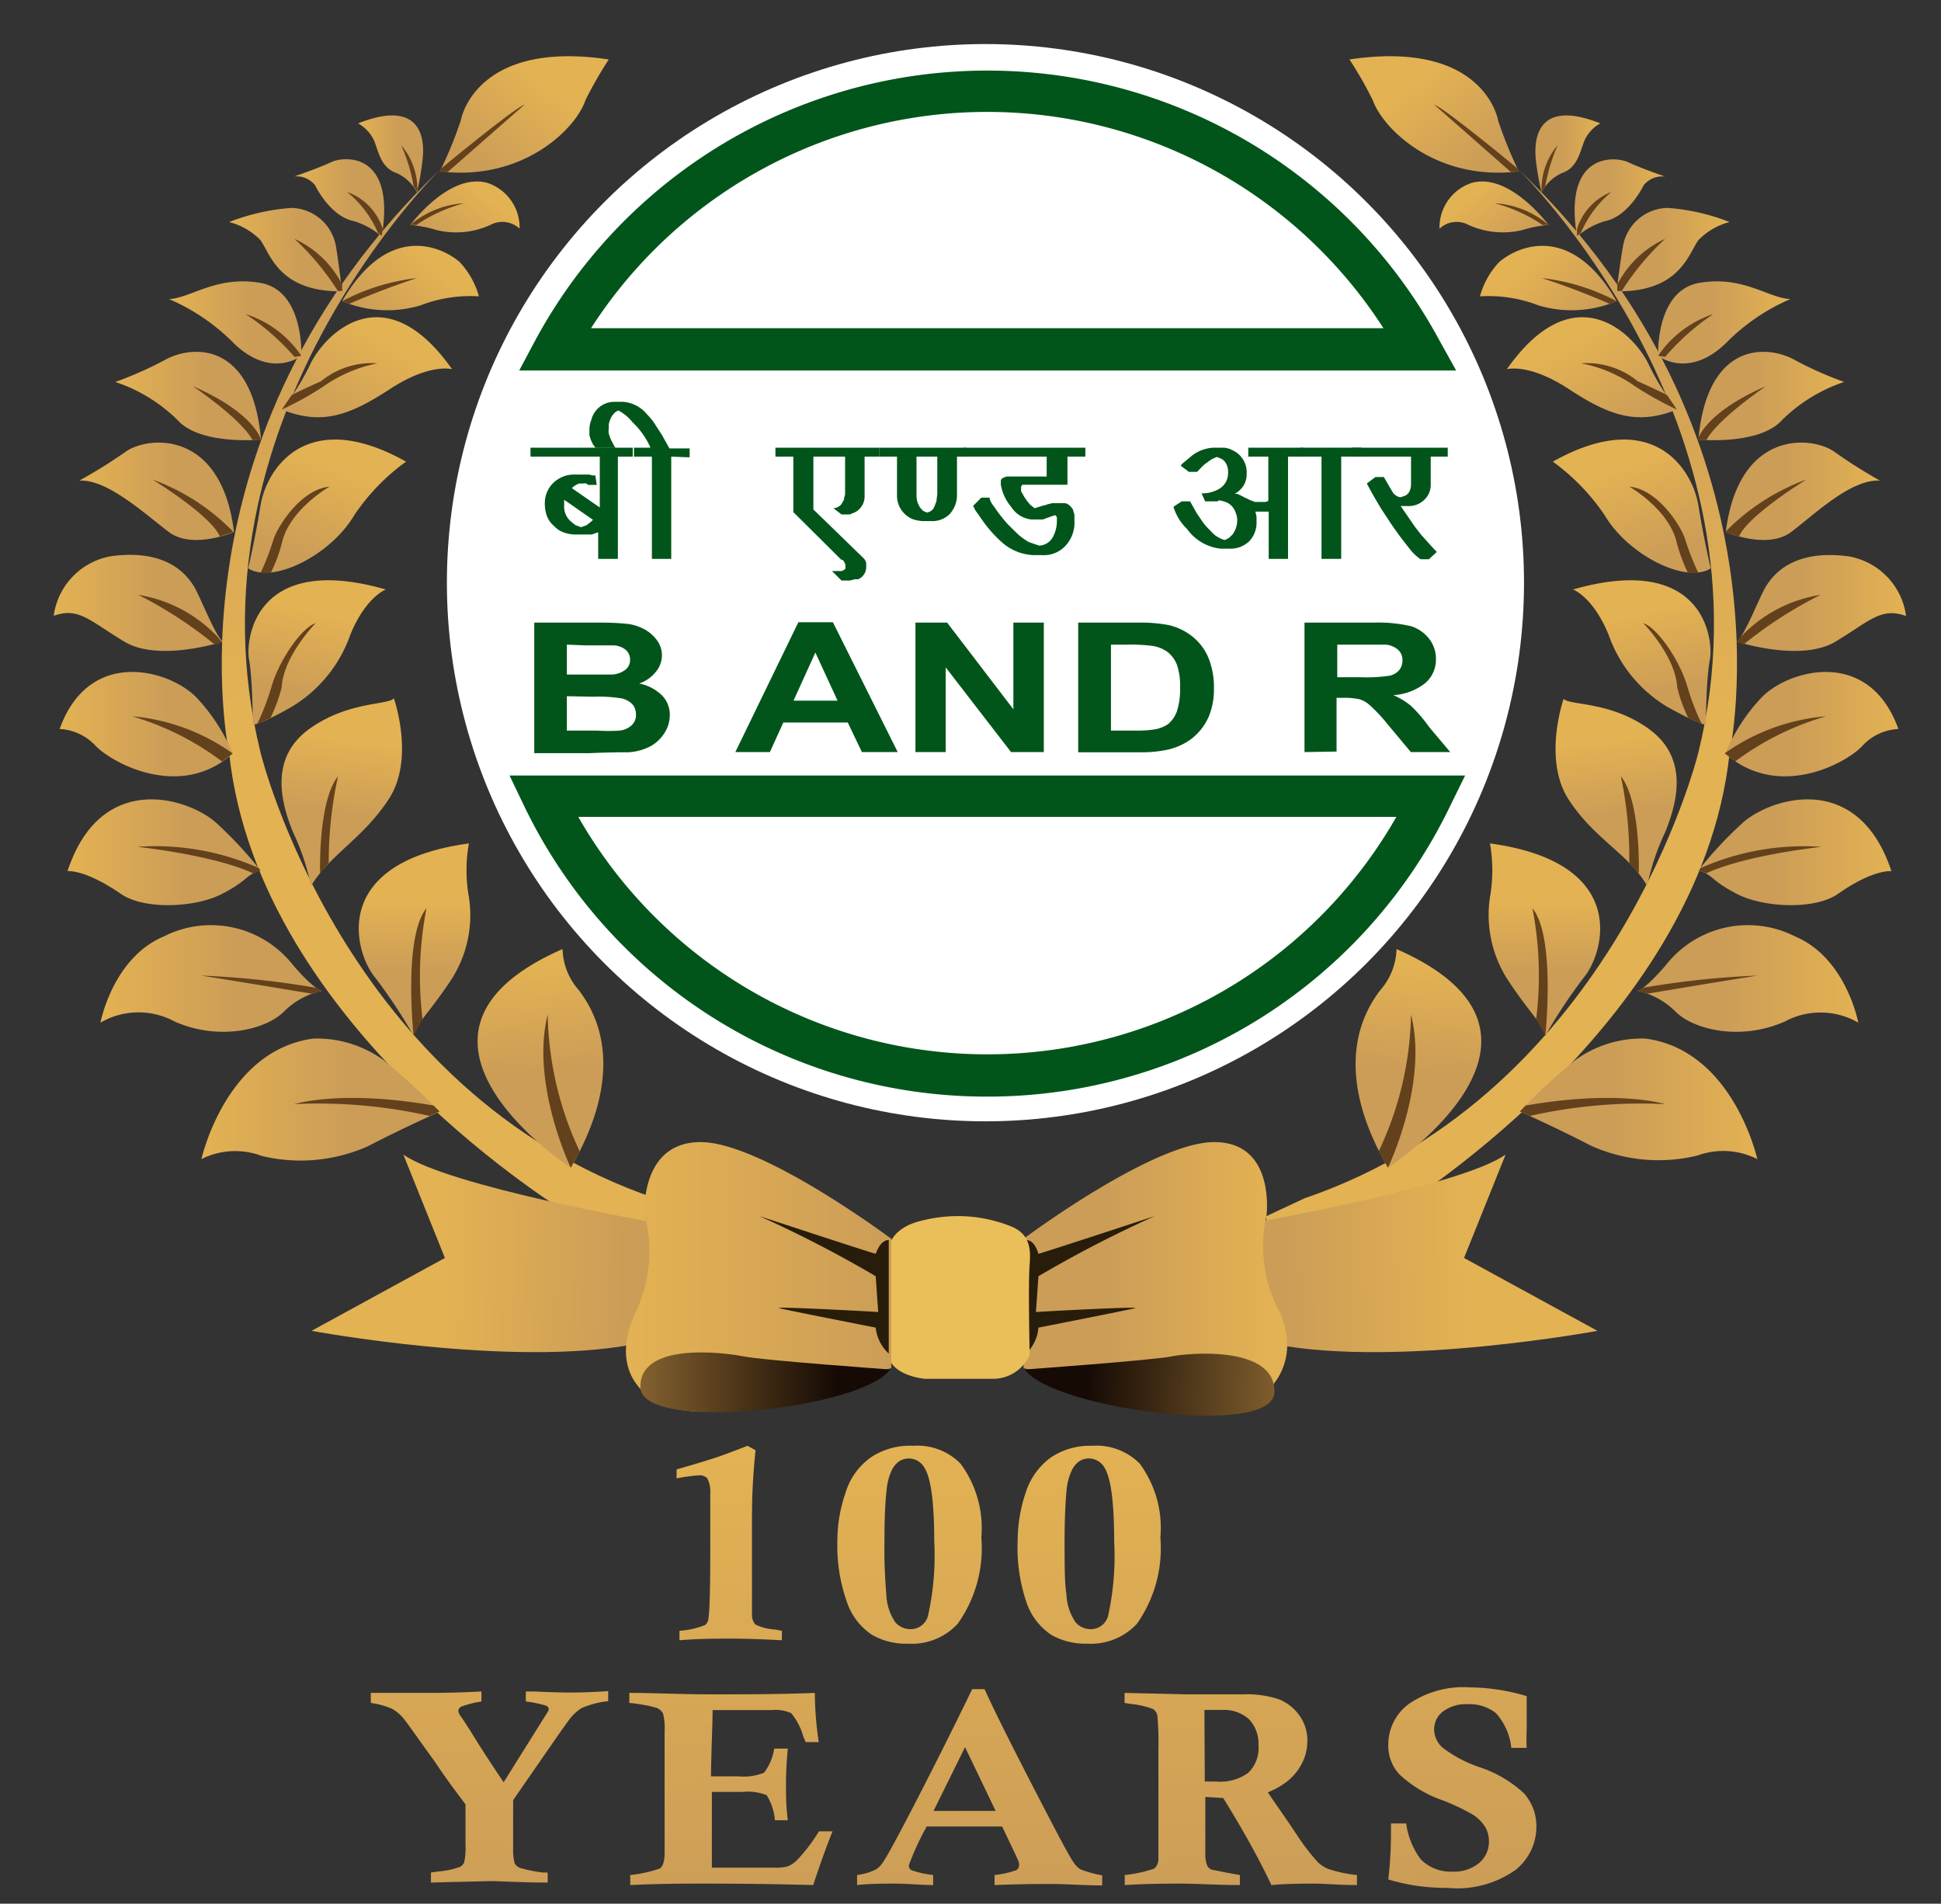 <svg id="Layer_1" data-name="Layer 1" xmlns="http://www.w3.org/2000/svg" xmlns:xlink="http://www.w3.org/1999/xlink" viewBox="0 0 108.41 106.31"><rect x="0" y="0" width="108.41" height="106.31" fill="#333333" stroke="none"/><defs><style>.cls-1{fill:url(#linear-gradient);}.cls-2{fill:url(#linear-gradient-2);}.cls-3{fill:#63411c;}.cls-4{fill:url(#linear-gradient-3);}.cls-5{fill:url(#linear-gradient-4);}.cls-6{fill:url(#linear-gradient-5);}.cls-7{fill:url(#linear-gradient-6);}.cls-8{fill:url(#linear-gradient-7);}.cls-9{fill:url(#linear-gradient-8);}.cls-10{fill:url(#linear-gradient-9);}.cls-11{fill:url(#linear-gradient-10);}.cls-12{fill:url(#linear-gradient-11);}.cls-13{fill:url(#linear-gradient-12);}.cls-14{fill:url(#linear-gradient-13);}.cls-15{fill:url(#linear-gradient-14);}.cls-16{fill:url(#linear-gradient-15);}.cls-17{fill:url(#linear-gradient-16);}.cls-18{fill:url(#linear-gradient-17);}.cls-19{fill:url(#linear-gradient-18);}.cls-20{fill:url(#linear-gradient-19);}.cls-21{fill:url(#linear-gradient-20);}.cls-22{fill:url(#linear-gradient-21);}.cls-23{fill:url(#linear-gradient-22);}.cls-24{fill:url(#linear-gradient-23);}.cls-25{fill:url(#linear-gradient-24);}.cls-26{fill:url(#linear-gradient-25);}.cls-27{fill:url(#linear-gradient-26);}.cls-28{fill:url(#linear-gradient-27);}.cls-29{fill:url(#linear-gradient-28);}.cls-30{fill:url(#linear-gradient-29);}.cls-31{fill:url(#linear-gradient-30);}.cls-32{fill:url(#linear-gradient-31);}.cls-33{fill:url(#linear-gradient-32);}.cls-34{fill:url(#linear-gradient-33);}.cls-35{fill:url(#linear-gradient-34);}.cls-36{fill:url(#linear-gradient-35);}.cls-37{fill:url(#linear-gradient-36);}.cls-38{fill:url(#linear-gradient-37);}.cls-39{fill:url(#linear-gradient-38);}.cls-40{fill:url(#linear-gradient-39);}.cls-41{fill:url(#linear-gradient-40);}.cls-42{fill:url(#linear-gradient-41);}.cls-43{fill:url(#linear-gradient-42);}.cls-44{fill:url(#linear-gradient-43);}.cls-45{fill:url(#linear-gradient-44);}.cls-46{fill:url(#linear-gradient-45);}.cls-47{fill:url(#linear-gradient-46);}.cls-48{fill:#281d0b;}.cls-49{fill:#eabf59;}.cls-50{fill:url(#linear-gradient-47);}.cls-51{fill:url(#linear-gradient-48);}.cls-52{fill:#fff;}.cls-53{fill:#01551a;}.cls-54{fill:url(#linear-gradient-49);}.cls-55{fill:url(#linear-gradient-50);}.cls-56{fill:url(#linear-gradient-51);}.cls-57{fill:url(#linear-gradient-52);}.cls-58{fill:url(#linear-gradient-53);}.cls-59{fill:url(#linear-gradient-54);}.cls-60{fill:url(#linear-gradient-55);}.cls-61{fill:url(#linear-gradient-56);}</style><linearGradient id="linear-gradient" x1="1532.28" y1="40.68" x2="1534.11" y2="14.39" gradientTransform="matrix(-1, 0, 0, 1, 1615.28, 0)" gradientUnits="userSpaceOnUse"><stop offset="0" stop-color="#e3b253"/><stop offset="1" stop-color="#cc9d57"/></linearGradient><linearGradient id="linear-gradient-2" x1="1535.65" y1="53.89" x2="1536.47" y2="63.62" gradientTransform="matrix(-1, 0, 0, 1, 1615.28, 0)" gradientUnits="userSpaceOnUse"><stop offset="0" stop-color="#e3b253"/><stop offset="0.61" stop-color="#cc9d57"/></linearGradient><linearGradient id="linear-gradient-3" x1="1517.12" y1="61.38" x2="1530.42" y2="61.38" xlink:href="#linear-gradient-2"/><linearGradient id="linear-gradient-4" x1="1511.48" y1="54.66" x2="1523.84" y2="54.66" xlink:href="#linear-gradient-2"/><linearGradient id="linear-gradient-5" x1="1529.03" y1="50.42" x2="1528.93" y2="56.63" xlink:href="#linear-gradient-2"/><linearGradient id="linear-gradient-6" x1="1509.64" y1="47.56" x2="1520.41" y2="47.56" xlink:href="#linear-gradient-2"/><linearGradient id="linear-gradient-7" x1="1525.17" y1="41.3" x2="1524.33" y2="47.99" xlink:href="#linear-gradient-2"/><linearGradient id="linear-gradient-8" x1="1509.25" y1="40.44" x2="1518.91" y2="40.44" xlink:href="#linear-gradient-2"/><linearGradient id="linear-gradient-9" x1="1523.66" y1="34.16" x2="1521.92" y2="41.62" xlink:href="#linear-gradient-2"/><linearGradient id="linear-gradient-10" x1="1508.87" y1="33.67" x2="1518.32" y2="33.67" xlink:href="#linear-gradient-2"/><linearGradient id="linear-gradient-11" x1="1524.77" y1="26.12" x2="1521.59" y2="34.35" xlink:href="#linear-gradient-2"/><linearGradient id="linear-gradient-12" x1="1510.3" y1="27.43" x2="1518.91" y2="27.43" xlink:href="#linear-gradient-2"/><linearGradient id="linear-gradient-13" x1="1512.31" y1="22.11" x2="1520.45" y2="22.11" xlink:href="#linear-gradient-2"/><linearGradient id="linear-gradient-14" x1="1527.85" y1="19.27" x2="1522.95" y2="27.42" xlink:href="#linear-gradient-2"/><linearGradient id="linear-gradient-15" x1="1515.31" y1="18" x2="1522.7" y2="18" xlink:href="#linear-gradient-2"/><linearGradient id="linear-gradient-16" x1="1530.2" y1="14.97" x2="1525.08" y2="20.64" xlink:href="#linear-gradient-2"/><linearGradient id="linear-gradient-17" x1="1518.67" y1="13.94" x2="1524.98" y2="13.94" xlink:href="#linear-gradient-2"/><linearGradient id="linear-gradient-18" x1="1522.32" y1="11.06" x2="1527.33" y2="11.06" xlink:href="#linear-gradient-2"/><linearGradient id="linear-gradient-19" x1="1533.15" y1="11.03" x2="1529.32" y2="15.73" xlink:href="#linear-gradient-2"/><linearGradient id="linear-gradient-20" x1="1525.89" y1="8.59" x2="1529.52" y2="8.59" xlink:href="#linear-gradient-2"/><linearGradient id="linear-gradient-21" x1="1536.23" y1="4.62" x2="1530.3" y2="11.99" xlink:href="#linear-gradient-2"/><linearGradient id="linear-gradient-22" x1="26.42" y1="40.68" x2="28.25" y2="14.39" gradientTransform="matrix(1, 0, 0, 1, 0, 0)" xlink:href="#linear-gradient"/><linearGradient id="linear-gradient-23" x1="29.78" y1="53.89" x2="30.6" y2="63.62" gradientTransform="matrix(1, 0, 0, 1, 0, 0)" xlink:href="#linear-gradient-2"/><linearGradient id="linear-gradient-24" x1="11.25" y1="61.38" x2="24.55" y2="61.38" gradientTransform="matrix(1, 0, 0, 1, 0, 0)" xlink:href="#linear-gradient-2"/><linearGradient id="linear-gradient-25" x1="5.61" y1="54.66" x2="17.97" y2="54.66" gradientTransform="matrix(1, 0, 0, 1, 0, 0)" xlink:href="#linear-gradient-2"/><linearGradient id="linear-gradient-26" x1="23.16" y1="50.42" x2="23.06" y2="56.63" gradientTransform="matrix(1, 0, 0, 1, 0, 0)" xlink:href="#linear-gradient-2"/><linearGradient id="linear-gradient-27" x1="3.77" y1="47.56" x2="14.55" y2="47.56" gradientTransform="matrix(1, 0, 0, 1, 0, 0)" xlink:href="#linear-gradient-2"/><linearGradient id="linear-gradient-28" x1="19.31" y1="41.3" x2="18.46" y2="47.99" gradientTransform="matrix(1, 0, 0, 1, 0, 0)" xlink:href="#linear-gradient-2"/><linearGradient id="linear-gradient-29" x1="3.38" y1="40.44" x2="13.04" y2="40.44" gradientTransform="matrix(1, 0, 0, 1, 0, 0)" xlink:href="#linear-gradient-2"/><linearGradient id="linear-gradient-30" x1="17.79" y1="34.16" x2="16.06" y2="41.62" gradientTransform="matrix(1, 0, 0, 1, 0, 0)" xlink:href="#linear-gradient-2"/><linearGradient id="linear-gradient-31" x1="3" y1="33.67" x2="12.45" y2="33.67" gradientTransform="matrix(1, 0, 0, 1, 0, 0)" xlink:href="#linear-gradient-2"/><linearGradient id="linear-gradient-32" x1="18.9" y1="26.12" x2="15.72" y2="34.35" gradientTransform="matrix(1, 0, 0, 1, 0, 0)" xlink:href="#linear-gradient-2"/><linearGradient id="linear-gradient-33" x1="4.43" y1="27.43" x2="13.04" y2="27.43" gradientTransform="matrix(1, 0, 0, 1, 0, 0)" xlink:href="#linear-gradient-2"/><linearGradient id="linear-gradient-34" x1="6.44" y1="22.11" x2="14.58" y2="22.11" gradientTransform="matrix(1, 0, 0, 1, 0, 0)" xlink:href="#linear-gradient-2"/><linearGradient id="linear-gradient-35" x1="21.98" y1="19.27" x2="17.09" y2="27.42" gradientTransform="matrix(1, 0, 0, 1, 0, 0)" xlink:href="#linear-gradient-2"/><linearGradient id="linear-gradient-36" x1="9.44" y1="18" x2="16.84" y2="18" gradientTransform="matrix(1, 0, 0, 1, 0, 0)" xlink:href="#linear-gradient-2"/><linearGradient id="linear-gradient-37" x1="24.33" y1="14.97" x2="19.22" y2="20.64" gradientTransform="matrix(1, 0, 0, 1, 0, 0)" xlink:href="#linear-gradient-2"/><linearGradient id="linear-gradient-38" x1="12.8" y1="13.94" x2="19.11" y2="13.94" gradientTransform="matrix(1, 0, 0, 1, 0, 0)" xlink:href="#linear-gradient-2"/><linearGradient id="linear-gradient-39" x1="16.45" y1="11.06" x2="21.46" y2="11.06" gradientTransform="matrix(1, 0, 0, 1, 0, 0)" xlink:href="#linear-gradient-2"/><linearGradient id="linear-gradient-40" x1="27.28" y1="11.03" x2="23.46" y2="15.73" gradientTransform="matrix(1, 0, 0, 1, 0, 0)" xlink:href="#linear-gradient-2"/><linearGradient id="linear-gradient-41" x1="20.02" y1="8.59" x2="23.65" y2="8.59" gradientTransform="matrix(1, 0, 0, 1, 0, 0)" xlink:href="#linear-gradient-2"/><linearGradient id="linear-gradient-42" x1="30.36" y1="4.62" x2="24.43" y2="11.99" gradientTransform="matrix(1, 0, 0, 1, 0, 0)" xlink:href="#linear-gradient-2"/><linearGradient id="linear-gradient-43" x1="24.68" y1="69.97" x2="34.89" y2="70.16" gradientTransform="matrix(1, 0, 0, 1, 0, 0)" xlink:href="#linear-gradient"/><linearGradient id="linear-gradient-44" x1="1234.8" y1="69.97" x2="1245.01" y2="70.16" gradientTransform="matrix(-1, 0, 0, 1, 1316.74, 0)" xlink:href="#linear-gradient"/><linearGradient id="linear-gradient-45" x1="71.16" y1="71.3" x2="61.77" y2="71.3" gradientTransform="matrix(1, 0, 0, 1, 0, 0)" xlink:href="#linear-gradient"/><linearGradient id="linear-gradient-46" x1="74.6" y1="77.46" x2="60.67" y2="77.17" gradientUnits="userSpaceOnUse"><stop offset="0" stop-color="#a1783a"/><stop offset="1" stop-color="#150a04"/></linearGradient><linearGradient id="linear-gradient-47" x1="34.93" y1="71.3" x2="49.78" y2="71.3" gradientTransform="matrix(1, 0, 0, 1, 0, 0)" xlink:href="#linear-gradient"/><linearGradient id="linear-gradient-48" x1="32.83" y1="77.19" x2="46.77" y2="77.19" xlink:href="#linear-gradient-46"/><linearGradient id="linear-gradient-49" x1="40.49" y1="80.98" x2="41.29" y2="106.58" gradientTransform="matrix(1, 0, 0, 1, 0, 0)" xlink:href="#linear-gradient"/><linearGradient id="linear-gradient-50" x1="50.6" y1="80.67" x2="51.4" y2="106.27" gradientTransform="matrix(1, 0, 0, 1, 0, 0)" xlink:href="#linear-gradient"/><linearGradient id="linear-gradient-51" x1="60.66" y1="80.35" x2="61.46" y2="105.95" gradientTransform="matrix(1, 0, 0, 1, 0, 0)" xlink:href="#linear-gradient"/><linearGradient id="linear-gradient-52" x1="26.93" y1="81.41" x2="27.73" y2="107.01" gradientTransform="matrix(1, 0, 0, 1, 0, 0)" xlink:href="#linear-gradient"/><linearGradient id="linear-gradient-53" x1="40.09" y1="80.99" x2="40.89" y2="106.6" gradientTransform="matrix(1, 0, 0, 1, 0, 0)" xlink:href="#linear-gradient"/><linearGradient id="linear-gradient-54" x1="53.99" y1="80.56" x2="54.79" y2="106.16" gradientTransform="matrix(1, 0, 0, 1, 0, 0)" xlink:href="#linear-gradient"/><linearGradient id="linear-gradient-55" x1="68.53" y1="80.11" x2="69.33" y2="105.71" gradientTransform="matrix(1, 0, 0, 1, 0, 0)" xlink:href="#linear-gradient"/><linearGradient id="linear-gradient-56" x1="80.93" y1="79.72" x2="81.73" y2="105.32" gradientTransform="matrix(1, 0, 0, 1, 0, 0)" xlink:href="#linear-gradient"/></defs><title>Bridger_Roof</title><path class="cls-1" d="M77.41,67.94S94.94,57.52,96.6,42.08c0,0,3.85-17.69-11.84-32.67,0,0,14.63,14.13,10.1,32.61,0,0-4.61,18.95-22,24.9l-2.14,1V70l5-.38Z"/><path class="cls-2" d="M77.52,65.21S88.92,57.8,78,53a3.61,3.61,0,0,1-.93,2.32C76.42,56.22,74.14,59.37,77.52,65.21Z"/><path class="cls-3" d="M77.52,65.21s2.27-4.69,1.29-8.55A18.54,18.54,0,0,1,77,64.3Z"/><path class="cls-4" d="M98.15,64.73S96.81,58.65,91.91,58A6.33,6.33,0,0,0,88,59.19a33.28,33.28,0,0,0-3.12,2.88s1.85.81,4,1.92a9.19,9.19,0,0,0,5.93.54A4.2,4.2,0,0,1,98.15,64.73Z"/><path class="cls-3" d="M93,61.66s-2.61-.83-7.79.08l-.32.33.55.25A28.2,28.2,0,0,1,93,61.66Z"/><path class="cls-5" d="M103.79,57.11s-.67-3.61-3.52-4.81a5.82,5.82,0,0,0-7.19,1.55s-1.17,1.41-1.64,1.48a4.29,4.29,0,0,1,2.15,1.17c1,1,3.62,1.65,6.11.54A4.21,4.21,0,0,1,103.79,57.11Z"/><path class="cls-3" d="M98.17,54.48a49.51,49.51,0,0,0-6.4.68l-.33.17.57.16S97.06,54.65,98.17,54.48Z"/><path class="cls-6" d="M86.31,57.84a28.31,28.31,0,0,1,2.18-3.29c1.11-1.37,2.55-6.38-5.27-7.45a8.8,8.8,0,0,1,0,3,6.66,6.66,0,0,0,1,4.63C85.4,56.53,86.27,57.31,86.31,57.84Z"/><path class="cls-3" d="M86.31,57.84s.59-5.51-.72-7.12a19.74,19.74,0,0,1,.21,6.19Z"/><path class="cls-7" d="M94.86,48.61A21.65,21.65,0,0,1,97.28,46c1.5-1.41,6.48-3.06,8.36,2.65,0,0-1-.13-3,1.28-1.29.88-4.1.77-5.61,0S95.7,48.85,94.86,48.61Z"/><path class="cls-3" d="M101.73,47.29A14.26,14.26,0,0,0,95,48.47l-.11.14.42.16S97,47.86,101.73,47.29Z"/><path class="cls-8" d="M92,49.48a13.08,13.08,0,0,1,1-3c.87-2.11,1.14-4.36-1-5.84s-4.3-1.24-4.67-1.61c0,0-1.17,3.36.27,5.6S91,47.7,92,49.48Z"/><path class="cls-3" d="M91.53,48.77s.13-4-1-5.42A22.21,22.21,0,0,1,91,48.19Z"/><path class="cls-9" d="M96.36,42.08a10.35,10.35,0,0,1,2-3.1c1.44-1.54,6-2.91,7.67,1.73a2.92,2.92,0,0,0-2,.93C103.2,42.57,99.36,44.73,96.36,42.08Z"/><path class="cls-3" d="M102,40a11.38,11.38,0,0,0-5.67,2.07l.59.45A15.75,15.75,0,0,1,102,40Z"/><path class="cls-10" d="M95.28,40.47s0-2.45.22-3.63-.38-6-7.64-3.92c0,0,1.14.42,2,2.57a7.62,7.62,0,0,0,3.29,4C95,40.51,95.28,40.47,95.28,40.47Z"/><path class="cls-3" d="M95.05,40.44a13.77,13.77,0,0,1-.83-2.18c-.47-1.51-1.69-3.22-2.44-3.46,0,0,1.8,1.82,1.9,3.6a8.77,8.77,0,0,0,.61,1.69Z"/><path class="cls-11" d="M97,35.83s3.58,1.17,5.52,0,2.54-1.93,3.94-1.43a3.91,3.91,0,0,0-3.21-3.33c-3.12-.42-4.22,1.05-4.6,1.65S97.46,35.49,97,35.83Z"/><path class="cls-3" d="M101.68,33.22A23.77,23.77,0,0,0,97.37,36L97,35.83l.29-.33A7.79,7.79,0,0,1,101.68,33.22Z"/><path class="cls-12" d="M95.55,31.74s-.36-1.48-.69-3.51-2.56-5.57-8.13-2.45a12,12,0,0,1,2.9,3C90.94,31,94.16,32.62,95.55,31.74Z"/><path class="cls-3" d="M94.86,32a15.19,15.19,0,0,1-.72-1.82c-.2-.74-1.53-2.86-3.13-3,0,0,2.24,1.28,2.65,3.16A9.23,9.23,0,0,0,94.28,32Z"/><path class="cls-13" d="M105,26.84a28,28,0,0,1-2.53-1.6c-1.22-.89-5.36-1.31-6.08,4.47,0,0,2.32,1,3.65,0S103.37,26.75,105,26.84Z"/><path class="cls-3" d="M100.89,26.78s-3.26,2-3.76,3.18l-.77-.25A12.11,12.11,0,0,1,100.89,26.78Z"/><path class="cls-14" d="M103,21.33a19.69,19.69,0,0,1-2.76-1.23c-1.58-.87-4.89-1-5.38,4.45,0,0,3.4.33,4.67-1.09A9,9,0,0,1,103,21.33Z"/><path class="cls-3" d="M98.62,21.57s-2.68,1.82-3.31,3h-.49S95.15,23.08,98.62,21.57Z"/><path class="cls-15" d="M93.66,22.87a13.27,13.27,0,0,1-1.6-2.57c-.79-1.62-4.11-5.06-7.9.32,0,0,1.22-.36,3.45,1.1S91.4,23.78,93.66,22.87Z"/><path class="cls-3" d="M93.66,22.87a18.4,18.4,0,0,1-2.34-1.3,7.82,7.82,0,0,0-3-1.28,4.47,4.47,0,0,1,3.15,1s1.59.71,1.66.8Z"/><path class="cls-16" d="M100,16.7a11.32,11.32,0,0,0-3.63,2.49c-2.1,2-3.76.68-3.76.68s-.16-3.64,2.29-4.07S98.78,16.66,100,16.7Z"/><path class="cls-3" d="M95.69,17.54A13.45,13.45,0,0,0,93,19.93l-.39-.06A6,6,0,0,1,95.69,17.54Z"/><path class="cls-17" d="M90.29,16.82a6.49,6.49,0,0,1-4.35.24,7.69,7.69,0,0,0-3.28-.51,4.48,4.48,0,0,1,1.06-1.9C84.51,13.93,87.61,12.2,90.29,16.82Z"/><path class="cls-3" d="M90.29,16.82a11.62,11.62,0,0,0-4.17-1.29s1.67.52,3.79,1.44Z"/><path class="cls-18" d="M90.29,16.27s.22-1.78.35-2.47a2.58,2.58,0,0,1,2.49-2.19,11.71,11.71,0,0,1,3.47.79,3.73,3.73,0,0,0-1.73,1C94.31,14.14,93.86,16.31,90.29,16.27Z"/><path class="cls-3" d="M93,13.34a14.64,14.64,0,0,0-2.42,2.91l-.25,0v-.36A5.65,5.65,0,0,1,93,13.34Z"/><path class="cls-19" d="M88.08,13.21a4.19,4.19,0,0,1,1.56-.86c1.33-.26,2.16-2,2.16-2A1.34,1.34,0,0,1,93,9.86s-1.37-.47-2.06-.8S87.29,8.45,88.08,13.21Z"/><path class="cls-3" d="M90,10.72A6,6,0,0,0,88.3,13l-.22.17,0-.37A3.23,3.23,0,0,1,90,10.72Z"/><path class="cls-20" d="M86.49,12.56a7.14,7.14,0,0,0-1.47.29,4.64,4.64,0,0,1-3-.29,1.4,1.4,0,0,0-1.62.21,2.62,2.62,0,0,1,1.78-2.55C84.3,9.6,86.49,12.56,86.49,12.56Z"/><path class="cls-3" d="M86.49,12.56a5.12,5.12,0,0,0-3-1.21,8.72,8.72,0,0,1,2.66,1.21Z"/><path class="cls-21" d="M89.38,6.89a2.06,2.06,0,0,0-.9,1c-.25.65-.39,1.48-1.23,1.77a2.4,2.4,0,0,0-1.15,1.08,14.93,14.93,0,0,1-.33-1.91C85.74,8.32,85.48,5.34,89.38,6.89Z"/><path class="cls-3" d="M87,8.11a9.85,9.85,0,0,0-.69,2.28l-.21.33A3.81,3.81,0,0,1,87,8.11Z"/><path class="cls-22" d="M84.83,9.57a23.55,23.55,0,0,1-1.15-2.82c-.11-.61-1.26-4.48-8.31-3.43a21.49,21.49,0,0,1,1.3,2.27C77.25,7.22,80.24,10.14,84.83,9.57Z"/><path class="cls-3" d="M84.76,9.41s-4-3.32-4.66-3.57l4.29,3.77.44,0Z"/><path class="cls-23" d="M32,67.94S14.46,57.52,12.8,42.08c0,0-3.84-17.69,11.84-32.67,0,0-14.62,14.13-10.09,32.61,0,0,4.6,18.95,22.05,24.9l2.14,1V70l-5.05-.38Z"/><path class="cls-24" d="M31.88,65.21S20.48,57.8,31.42,53a3.61,3.61,0,0,0,.93,2.32C33,56.22,35.27,59.37,31.88,65.21Z"/><path class="cls-3" d="M31.88,65.21s-2.26-4.69-1.29-8.55a18.64,18.64,0,0,0,1.79,7.64Z"/><path class="cls-25" d="M11.25,64.73S12.6,58.65,17.5,58a6.33,6.33,0,0,1,3.93,1.21,33.28,33.28,0,0,1,3.12,2.88s-1.85.81-4,1.92a9.22,9.22,0,0,1-5.94.54A4.2,4.2,0,0,0,11.25,64.73Z"/><path class="cls-3" d="M16.44,61.66s2.61-.83,7.78.08l.33.33-.55.25A28.2,28.2,0,0,0,16.44,61.66Z"/><path class="cls-26" d="M5.61,57.11s.68-3.61,3.53-4.81a5.82,5.82,0,0,1,7.19,1.55S17.5,55.26,18,55.33a4.29,4.29,0,0,0-2.15,1.17c-1,1-3.62,1.65-6.11.54A4.23,4.23,0,0,0,5.61,57.11Z"/><path class="cls-3" d="M11.23,54.48a49.51,49.51,0,0,1,6.4.68l.34.17-.57.16S12.34,54.65,11.23,54.48Z"/><path class="cls-27" d="M23.1,57.84a28.31,28.31,0,0,0-2.18-3.29c-1.11-1.37-2.55-6.38,5.27-7.45a8.44,8.44,0,0,0,0,3,6.62,6.62,0,0,1-1,4.63C24,56.53,23.13,57.31,23.1,57.84Z"/><path class="cls-3" d="M23.1,57.84s-.59-5.51.72-7.12a19.9,19.9,0,0,0-.22,6.19Z"/><path class="cls-28" d="M14.55,48.61A22.7,22.7,0,0,0,12.13,46c-1.5-1.41-6.48-3.06-8.36,2.65,0,0,.95-.13,3,1.28,1.29.88,4.1.77,5.61,0S13.71,48.85,14.55,48.61Z"/><path class="cls-3" d="M7.68,47.29a14.27,14.27,0,0,1,6.76,1.18l.11.14-.42.16S12.44,47.86,7.68,47.29Z"/><path class="cls-29" d="M17.37,49.48a13.08,13.08,0,0,0-1-3c-.87-2.11-1.14-4.36,1-5.84S21.66,39.38,22,39c0,0,1.18,3.36-.27,5.6S18.44,47.7,17.37,49.48Z"/><path class="cls-3" d="M17.88,48.77s-.13-4,1-5.42a22.42,22.42,0,0,0-.52,4.84Z"/><path class="cls-30" d="M13,42.08a10.43,10.43,0,0,0-2-3.1c-1.44-1.54-6-2.91-7.67,1.73a2.93,2.93,0,0,1,2,.93C6.21,42.57,10.05,44.73,13,42.08Z"/><path class="cls-3" d="M7.38,40A11.35,11.35,0,0,1,13,42.08l-.59.45A15.76,15.76,0,0,0,7.38,40Z"/><path class="cls-31" d="M14.12,40.47s0-2.45-.21-3.63.38-6,7.64-3.92c0,0-1.14.42-2,2.57a7.62,7.62,0,0,1-3.29,4C14.46,40.51,14.12,40.47,14.12,40.47Z"/><path class="cls-3" d="M14.36,40.44a13.77,13.77,0,0,0,.83-2.18c.47-1.51,1.69-3.22,2.44-3.46,0,0-1.8,1.82-1.9,3.6a9.28,9.28,0,0,1-.62,1.69Z"/><path class="cls-32" d="M12.45,35.83s-3.57,1.17-5.51,0S4.39,33.89,3,34.39a3.91,3.91,0,0,1,3.21-3.33c3.12-.42,4.22,1.05,4.6,1.65S12,35.49,12.45,35.83Z"/><path class="cls-3" d="M7.73,33.22A23.78,23.78,0,0,1,12,36l.42-.12-.28-.33A7.79,7.79,0,0,0,7.73,33.22Z"/><path class="cls-33" d="M13.86,31.74s.36-1.48.69-3.51,2.56-5.57,8.13-2.45a11.77,11.77,0,0,0-2.9,3C18.47,31,15.25,32.62,13.86,31.74Z"/><path class="cls-3" d="M14.55,32a14.1,14.1,0,0,0,.71-1.82c.21-.74,1.54-2.86,3.14-3,0,0-2.25,1.28-2.66,3.16A8.53,8.53,0,0,1,15.12,32Z"/><path class="cls-34" d="M4.43,26.84A29,29,0,0,0,7,25.24c1.22-.89,5.36-1.31,6.07,4.47,0,0-2.31,1-3.64,0S6,26.75,4.43,26.84Z"/><path class="cls-3" d="M8.52,26.78s3.26,2,3.76,3.18l.76-.25A12,12,0,0,0,8.52,26.78Z"/><path class="cls-35" d="M6.44,21.33A20.1,20.1,0,0,0,9.21,20.1c1.58-.87,4.89-1,5.37,4.45,0,0-3.39.33-4.66-1.09A9,9,0,0,0,6.44,21.33Z"/><path class="cls-3" d="M10.78,21.57s2.69,1.82,3.32,3h.48S14.25,23.08,10.78,21.57Z"/><path class="cls-36" d="M15.74,22.87a13,13,0,0,0,1.61-2.57c.79-1.62,4.11-5.06,7.9.32,0,0-1.22-.36-3.46,1.1S18,23.78,15.74,22.87Z"/><path class="cls-3" d="M15.74,22.87a17.7,17.7,0,0,0,2.34-1.3,7.92,7.92,0,0,1,3-1.28,4.46,4.46,0,0,0-3.15,1s-1.59.71-1.66.8Z"/><path class="cls-37" d="M9.44,16.7a11.41,11.41,0,0,1,3.64,2.49c2.09,2,3.75.68,3.75.68s.17-3.64-2.28-4.07S10.63,16.66,9.44,16.7Z"/><path class="cls-3" d="M13.72,17.54a13.45,13.45,0,0,1,2.73,2.39l.38-.06A5.92,5.92,0,0,0,13.72,17.54Z"/><path class="cls-38" d="M19.11,16.82a6.52,6.52,0,0,0,4.36.24,7.69,7.69,0,0,1,3.28-.51,4.61,4.61,0,0,0-1.06-1.9C24.9,13.93,21.79,12.2,19.11,16.82Z"/><path class="cls-3" d="M19.11,16.82a11.7,11.7,0,0,1,4.18-1.29s-1.67.52-3.79,1.44Z"/><path class="cls-39" d="M19.11,16.27s-.22-1.78-.34-2.47a2.58,2.58,0,0,0-2.49-2.19,11.9,11.9,0,0,0-3.48.79,3.74,3.74,0,0,1,1.74,1C15.09,14.14,15.55,16.31,19.11,16.27Z"/><path class="cls-3" d="M16.45,13.34a14.64,14.64,0,0,1,2.42,2.91l.24,0v-.36A5.6,5.6,0,0,0,16.45,13.34Z"/><path class="cls-40" d="M21.32,13.21a4.21,4.21,0,0,0-1.55-.86c-1.34-.26-2.17-2-2.17-2a1.33,1.33,0,0,0-1.15-.5s1.37-.47,2.06-.8S22.12,8.45,21.32,13.21Z"/><path class="cls-3" d="M19.39,10.72A6,6,0,0,1,21.11,13l.21.17.06-.37A3.22,3.22,0,0,0,19.39,10.72Z"/><path class="cls-41" d="M22.92,12.56a7.26,7.26,0,0,1,1.47.29,4.61,4.61,0,0,0,3-.29,1.41,1.41,0,0,1,1.63.21,2.62,2.62,0,0,0-1.78-2.55C25.1,9.6,22.92,12.56,22.92,12.56Z"/><path class="cls-3" d="M22.92,12.56a5.12,5.12,0,0,1,3-1.21,8.72,8.72,0,0,0-2.66,1.21Z"/><path class="cls-42" d="M20,6.89a2.11,2.11,0,0,1,.91,1c.25.65.39,1.48,1.23,1.77a2.4,2.4,0,0,1,1.15,1.08,15.6,15.6,0,0,0,.32-1.91C23.66,8.32,23.92,5.34,20,6.89Z"/><path class="cls-3" d="M22.41,8.11a9.85,9.85,0,0,1,.69,2.28l.21.33A3.81,3.81,0,0,0,22.41,8.11Z"/><path class="cls-43" d="M24.57,9.57a23.28,23.28,0,0,0,1.16-2.82C25.84,6.14,27,2.27,34,3.32a23.44,23.44,0,0,0-1.3,2.27C32.16,7.22,29.17,10.14,24.57,9.57Z"/><path class="cls-3" d="M24.64,9.41s4-3.32,4.66-3.57L25,9.61l-.45,0Z"/><path class="cls-44" d="M36.38,68.24s-11.34-2-13.85-3.76l2.32,5.77L17.4,74.32s11.15,2.07,18,.75l3.76-3.31Z"/><path class="cls-45" d="M70.24,68.24s11.34-2,13.85-3.76l-2.32,5.77,7.45,4.07s-11.15,2.07-18,.75l-3.76-3.31Z"/><path class="cls-46" d="M57.17,69.18s7.22-5.4,10.65-5.4,2.92,4.08,2.92,4.08a7.81,7.81,0,0,0,.73,5.41c1.44,3.12-1,5.76-4,5.54S57.17,76.4,57.17,76.4Z"/><path class="cls-47" d="M57.24,76.48s7.08-.51,8.18-.73,5.83-.59,5.76,2S58.77,78.67,57.24,76.48Z"/><path class="cls-48" d="M57.31,69.25v6.34A2.25,2.25,0,0,0,58,74.14s5.11-1,5.4-1.09-4.3.14-5.54.22l.14-2a67.44,67.44,0,0,1,6.5-3.36s-5.77,1.9-6.5,2.11C58,70.05,57.83,69.25,57.31,69.25Z"/><path class="cls-49" d="M49.6,70.42s-.43-1.77,2-2.28a8,8,0,0,1,5,.4c.8.4,1,1,.91,2.06s0,5.08,0,5.08A2.26,2.26,0,0,1,55.37,77c-1.67,0-3.7,0-3.7,0s-2-.15-2.1-1.49S49.6,70.42,49.6,70.42Z"/><path class="cls-50" d="M49.78,69.18s-7.22-5.4-10.65-5.4S36,67.86,36,67.86a7.89,7.89,0,0,1-.49,5.41c-1.76,3.71,1,5.76,4,5.54S49.78,76.4,49.78,76.4Z"/><path class="cls-51" d="M49.71,76.48s-7.08-.51-8.17-.73-5.84-.83-5.77,1.73S48.18,78.67,49.71,76.48Z"/><path class="cls-48" d="M49.64,69.25v6.34a2.3,2.3,0,0,1-.73-1.45s-5.11-1-5.4-1.09,4.3.14,5.54.22l-.14-2a67.44,67.44,0,0,0-6.5-3.36s5.77,1.9,6.5,2.11C48.91,70.05,49.13,69.25,49.64,69.25Z"/><circle class="cls-52" cx="55.04" cy="32.54" r="30.08"/><path class="cls-53" d="M81.33,20.69H29L29.9,19a28.69,28.69,0,0,1,50.49,0ZM33,18.33H77.27a26.31,26.31,0,0,0-44.26,0Z"/><path class="cls-53" d="M55.14,61.24A28.66,28.66,0,0,1,29.27,45l-.81-1.69H81.83L81,45A28.66,28.66,0,0,1,55.14,61.24ZM32.3,45.62a26.31,26.31,0,0,0,45.69,0Z"/><path class="cls-53" d="M29.84,34.77h3.61a14.79,14.79,0,0,1,1.6.07,2.73,2.73,0,0,1,.94.3,2.16,2.16,0,0,1,.7.61,1.42,1.42,0,0,1,.28.85,1.44,1.44,0,0,1-.35.93,2,2,0,0,1-.92.64,2.52,2.52,0,0,1,1.27.66,1.53,1.53,0,0,1,.44,1.09,1.82,1.82,0,0,1-.29,1,2.16,2.16,0,0,1-.78.75,3.07,3.07,0,0,1-1.22.34c-.31,0-1,0-2.2.05H29.84ZM31.66,36v1.67h1.2c.71,0,1.15,0,1.33,0a1.38,1.38,0,0,0,.73-.26.68.68,0,0,0,.27-.57.71.71,0,0,0-.23-.54,1.15,1.15,0,0,0-.69-.26c-.18,0-.7,0-1.56,0Zm0,2.88V40.8h1.69a9.63,9.63,0,0,0,1.25,0,1.18,1.18,0,0,0,.67-.29.76.76,0,0,0,.25-.61.85.85,0,0,0-.19-.56,1.23,1.23,0,0,0-.57-.33,7.75,7.75,0,0,0-1.62-.1Z"/><path class="cls-53" d="M50.14,42h-2l-.79-1.65H43.75L43,42H41.07l3.52-7.25h1.93Zm-3.36-2.87-1.24-2.69-1.22,2.69Z"/><path class="cls-53" d="M51.13,42V34.77H52.9l3.7,4.84V34.77h1.7V42H56.47l-3.65-4.73V42Z"/><path class="cls-53" d="M60.22,34.77h3.34a8.24,8.24,0,0,1,1.72.14,3.28,3.28,0,0,1,1.36.67,3,3,0,0,1,.86,1.17,4.33,4.33,0,0,1,.3,1.71A3.87,3.87,0,0,1,67.52,40a3.19,3.19,0,0,1-1,1.28,3.55,3.55,0,0,1-1.28.58,6.92,6.92,0,0,1-1.61.15H60.22ZM62.05,36v4.8h1.36a6.69,6.69,0,0,0,1.1-.07,1.92,1.92,0,0,0,.74-.3,1.66,1.66,0,0,0,.48-.7,4,4,0,0,0,.18-1.33,3.61,3.61,0,0,0-.18-1.29,1.72,1.72,0,0,0-.52-.7,1.88,1.88,0,0,0-.85-.34A9.57,9.57,0,0,0,62.87,36Z"/><path class="cls-53" d="M72.86,42V34.77H76.7a8.1,8.1,0,0,1,2.11.2,2.07,2.07,0,0,1,1,.69,1.79,1.79,0,0,1,.39,1.14,1.71,1.71,0,0,1-.6,1.35,3.17,3.17,0,0,1-1.78.67,4,4,0,0,1,1,.61,8,8,0,0,1,1,1.17L81,42H78.8l-1.32-1.58a8.55,8.55,0,0,0-1-1.06,1.44,1.44,0,0,0-.55-.31,3.92,3.92,0,0,0-.91-.08h-.37v3Zm1.83-4.18H76a8.62,8.62,0,0,0,1.64-.09,1,1,0,0,0,.51-.31.82.82,0,0,0,.18-.54.76.76,0,0,0-.24-.59,1.22,1.22,0,0,0-.69-.29c-.15,0-.59,0-1.33,0H74.69Z"/><path class="cls-53" d="M34.51,25.5v5.71h-1.1V29.74l-.06,0,0,0a1.6,1.6,0,0,1-.33.11l-.35,0h-.47a2,2,0,0,1-.67-.1,1.33,1.33,0,0,1-.57-.36,1.39,1.39,0,0,1-.4-.54,2,2,0,0,1-.13-.71A1.58,1.58,0,0,1,30.87,27a1.67,1.67,0,0,1,1.18-.5h.48l.27,0a.79.79,0,0,1,.29.05l.06,0,.1,0,.08.53h-.47l-.14-.09L32.55,27h-.09l-.1,0,0,0h0a1,1,0,0,0-.42.26l1.56,1.08V25.5H29.63V25h5.71l0,.5Zm-3,2.41,0,.17v.13a1.1,1.1,0,0,0,.34.88l.28.23.32.12.2-.07a.42.42,0,0,0,.21-.12l.12-.09.14-.13Z"/><path class="cls-53" d="M37.49,25.5v5.71H36.41V25.5h-1V25h.9a.06.06,0,0,0,0-.05,4.5,4.5,0,0,0-1-1.39,2.42,2.42,0,0,0-.78-.64l-.18.11-.15.17a1.2,1.2,0,0,0-.13.26,1.37,1.37,0,0,0-.07.24,1.8,1.8,0,0,1,0,.22,1.11,1.11,0,0,0,0,.28,2.78,2.78,0,0,0,.14.39l.16.3.08.12H33.26l-.14-.19L33,24.57l-.08-.26,0-.28a1.48,1.48,0,0,1,.11-.59,1.32,1.32,0,0,1,1.31-1h.46a1.9,1.9,0,0,1,1.33.69,3.26,3.26,0,0,1,.49.62l.35.54.42.75h1.13v.5Z"/><path class="cls-53" d="M48.29,25.5v2.26a1,1,0,0,1-.52.84l-.31.13H47l-.45-.35a.62.62,0,0,0,.45-.23l.14-.25s0-.1.06-.27V25.5H45.43v2.95l2.84,2.76a1.06,1.06,0,0,1,.11.21l0,.26a.74.74,0,0,1-.45.67l-.19,0-.26.07H47l-.53-.53h.54l.11-.05.1-.08,0-.08,0-.09a.47.47,0,0,0-.17-.33l0,0-.06,0L44.31,28.6V25.5h-1V25H49.1v.5Z"/><path class="cls-53" d="M53.45,25.5v2.09A1.56,1.56,0,0,1,53,28.75a1.38,1.38,0,0,1-1,.35h-.47A2.07,2.07,0,0,1,51,29a1.41,1.41,0,0,1-.9-1.36V25.5h-1V25h4.84v.5Zm-1.1,0H51.19v2.14a1.22,1.22,0,0,0,.21.72l.16.17.2.09a.51.51,0,0,0,.41-.29l.07-.17A1.51,1.51,0,0,1,52.3,28l.05-.41Z"/><path class="cls-53" d="M59.62,25.5v1.57H57.1l-.07.1v.21a.2.2,0,0,0,.06.15l.1.19.17.25.18.22.18.14.07.05,0,0h0l.48-.15a.52.52,0,0,0,.21-.06l.29-.07.2,0,.48,0c.15,0,.31.11.47.34l.09.3,0,.34a1.9,1.9,0,0,1-.5,1.4,1.64,1.64,0,0,1-1.32.52h-.48a2.81,2.81,0,0,1-1.72-.69A7,7,0,0,1,54.83,29l-.36-.51-.12-.24.46-.46h.47a.44.44,0,0,0,0,.09,1.39,1.39,0,0,0,.24.41l.18.26c.1.14.28.37.57.71l.58.57a3.6,3.6,0,0,0,.61.44l.58.2A.91.91,0,0,0,58.8,30a1.87,1.87,0,0,0,.23-.9l0-.2a.26.26,0,0,0-.09-.13l-.2.06-.25.09-.24.09-.17,0h-.47a1.52,1.52,0,0,1-1.13-.7,2.59,2.59,0,0,1-.58-1.24l0-.23A.2.2,0,0,1,56,26.7l.2-.09.26,0h2V25.5H53.82V25h6.8v.5Z"/><path class="cls-53" d="M71.94,25.5v5.71H70.86V28.57l-.08,0h0l-.47,0-.1,0-.09,0,0,0,.06.28,0,.26a1.5,1.5,0,0,1-.42,1.13,1.52,1.52,0,0,1-1.11.4h-.48a2.66,2.66,0,0,1-1.87-1.1,2.86,2.86,0,0,1-.76-1.24L66,28h.47l.37.66.3.44a2.63,2.63,0,0,0,.32.39l.33.34a1.72,1.72,0,0,0,.61.33l.23-.11.2-.19a1.32,1.32,0,0,0,.27-.74,1.06,1.06,0,0,0-.09-.5.92.92,0,0,0-.63-.61,1.68,1.68,0,0,0-.3-.07L68,28h-.08l-.06,0h-.55l-.2-.45a1.84,1.84,0,0,0,1-.26,1,1,0,0,0,.48-.87.93.93,0,0,0-.16-.61.61.61,0,0,0-.22-.19l-.23-.1a1.77,1.77,0,0,0-.34.15l-.35.25-.19.18-.24.25H66.4L65.94,26s0,0,0,0l.11-.12.39-.32A2.13,2.13,0,0,1,67.79,25h.47a1.14,1.14,0,0,1,.55.13,1.35,1.35,0,0,1,.82,1.3,1.28,1.28,0,0,1-.15.65,1.39,1.39,0,0,1-.52.5H69l.1,0,.14.06.2.1.11.06.12.05.13.07.3.11.16,0,.13,0,.17,0,.13,0,.15-.06V25.5H69.72V25h3.07v.5Z"/><path class="cls-53" d="M74.91,25.5v5.71h-1.1V25.5H72.65V25h3.4v.5Z"/><path class="cls-53" d="M79.91,25.5v1.57a1.12,1.12,0,0,1-.38.86,1.23,1.23,0,0,1-.9.33h-.7a.33.33,0,0,1-.21-.06h.47l.86,1.25.33.42.61.68.26.27-.44.41h-.47a2.81,2.81,0,0,1-.66-.65A19,19,0,0,1,77.53,29l-.37-.56-.34-.57-.25-.44L76.34,27l.48-.36h.47l.49.84a.64.64,0,0,0,.44.29l.21-.07c.25-.09.38-.32.38-.7V25.5H75.54V25h5.32v.5Z"/><path class="cls-54" d="M37.79,82.56v-.5c1.11-.32,1.91-.56,2.42-.74s1-.37,1.54-.58l.45.25c-.07.64-.13,1.4-.17,2.26S42,85.08,42,86.17q0,3.3,0,4a.79.79,0,0,0,.19.55,2.87,2.87,0,0,0,1.1.28l.38.07v.53q-1.63-.09-2.85-.09c-.84,0-1.8,0-2.87.09v-.53a4.68,4.68,0,0,0,1.43-.32.53.53,0,0,0,.19-.38c.07-.47.1-1.72.1-3.76,0-1.67,0-2.74,0-3.2a1.64,1.64,0,0,0-.17-.86.6.6,0,0,0-.46-.16A9.51,9.51,0,0,0,37.79,82.56Z"/><path class="cls-55" d="M46.77,86a8.16,8.16,0,0,1,.45-2.62,3.75,3.75,0,0,1,1.43-2A3.93,3.93,0,0,1,51,80.74a3.37,3.37,0,0,1,2.65,1,6.05,6.05,0,0,1,1.16,4.12,7.27,7.27,0,0,1-1.32,4.82,3.48,3.48,0,0,1-2.78,1.11,3.79,3.79,0,0,1-2-.49,3.56,3.56,0,0,1-1.34-1.65A9.42,9.42,0,0,1,46.77,86Zm2.63,0a29.87,29.87,0,0,0,.1,3,3,3,0,0,0,.5,1.59,1.12,1.12,0,0,0,.83.39,1,1,0,0,0,1-.74,15.34,15.34,0,0,0,.35-4.16c0-2.15-.18-3.52-.54-4.1a1,1,0,0,0-.89-.53,1,1,0,0,0-.55.17,1.38,1.38,0,0,0-.41.52,3.29,3.29,0,0,0-.27,1.07C49.43,84,49.4,84.9,49.4,86.07Z"/><path class="cls-56" d="M56.84,86a8.42,8.42,0,0,1,.44-2.62,3.86,3.86,0,0,1,1.43-2A3.93,3.93,0,0,1,61,80.74a3.39,3.39,0,0,1,2.66,1,6.05,6.05,0,0,1,1.15,4.12,7.33,7.33,0,0,1-1.31,4.82,3.51,3.51,0,0,1-2.78,1.11,3.83,3.83,0,0,1-2-.49,3.55,3.55,0,0,1-1.33-1.65A9.42,9.42,0,0,1,56.84,86Zm2.62,0c0,1.4,0,2.4.1,3a3,3,0,0,0,.51,1.59,1.1,1.1,0,0,0,.82.39,1,1,0,0,0,1-.74,15.49,15.49,0,0,0,.34-4.16c0-2.15-.18-3.52-.53-4.1a1,1,0,0,0-.89-.53.94.94,0,0,0-.55.17,1.29,1.29,0,0,0-.41.52,3.29,3.29,0,0,0-.28,1.07C59.5,84,59.46,84.9,59.46,86.07Z"/><path class="cls-57" d="M20.71,95.1v-.56l1.7,0,1.38,0c.56,0,1.6,0,3.1-.08v.56a5.75,5.75,0,0,0-1.14.29.28.28,0,0,0-.15.22.59.59,0,0,0,.13.31q.32.45,1,1.56c.47.74.94,1.45,1.4,2.13l2.43-3.88a.43.43,0,0,0,.09-.21.23.23,0,0,0-.13-.18,6.17,6.17,0,0,0-1.15-.24v-.56l.42,0q1.44.06,1.92.06c.36,0,1.11,0,2.26-.08v.56a5.19,5.19,0,0,0-1.47.38,2.48,2.48,0,0,0-.74.7c-.17.21-1.2,1.7-3.1,4.45v2.72a2.75,2.75,0,0,0,.09.82.6.6,0,0,0,.32.25,7.9,7.9,0,0,0,1.24.25l.28,0v.56c-1.56,0-2.63-.08-3.21-.08l-3.31.08v-.56l.42-.06a4.59,4.59,0,0,0,1.19-.25.51.51,0,0,0,.25-.27A4,4,0,0,0,26,103v-2.23c-.38-.52-1-1.31-1.7-2.37-1-1.38-1.56-2.19-1.76-2.43a2.25,2.25,0,0,0-.64-.54A4.45,4.45,0,0,0,20.71,95.1Z"/><path class="cls-58" d="M35.15,95.1v-.56c1.39,0,2.89.08,4.52.08,1.89,0,3.84,0,5.84-.08a19.27,19.27,0,0,0,.22,2.75H45c-.07-.16-.12-.28-.15-.37a3.5,3.5,0,0,0-.66-1.25,2.14,2.14,0,0,0-1.09-.17h-3.3c0,.85-.07,2.08-.09,3.7l1.51,0a3.14,3.14,0,0,0,1.45-.2,2.87,2.87,0,0,0,.57-1.35H44c-.07.74-.1,1.39-.1,2s0,1.21.1,2h-.72a3.11,3.11,0,0,0-.46-1.4,2.9,2.9,0,0,0-1.36-.18h-1.7v4.23h3.44a3.08,3.08,0,0,0,.76-.06,1.46,1.46,0,0,0,.55-.36,9.11,9.11,0,0,0,1.23-1.61h.76q-.5,1.24-1.08,3-2.94-.08-6.15-.08c-1,0-2.33,0-4.07.08v-.56a7.14,7.14,0,0,0,1.64-.36c.19-.12.28-.41.28-.88v-.26l0-3V96.68a3.27,3.27,0,0,0-.09-1,.73.73,0,0,0-.37-.31A8.58,8.58,0,0,0,35.15,95.1Z"/><path class="cls-59" d="M55.55,105.27v-.56a5.18,5.18,0,0,0,1.21-.27.33.33,0,0,0,.16-.29.79.79,0,0,0-.05-.24c-.09-.21-.39-.85-.9-1.91l-2,0-2.21,0a14.84,14.84,0,0,0-1,2.17.3.3,0,0,0,.14.27,5.78,5.78,0,0,0,1.22.27v.56c-.72,0-1.41-.08-2.08-.08s-1.43,0-2.17.08v-.56a3.34,3.34,0,0,0,1.07-.32,1.28,1.28,0,0,0,.36-.37c.23-.32.9-1.55,2-3.69.7-1.36,1.72-3.36,3-6h.69c.53,1.18,1.64,3.4,3.32,6.63.93,1.8,1.49,2.83,1.67,3.07a1.3,1.3,0,0,0,.38.37,7,7,0,0,0,1.2.33v.56c-1,0-2-.08-2.84-.08S56.84,105.22,55.55,105.27Zm-1.65-7.7-1.76,3.56h3.47Z"/><path class="cls-60" d="M62.81,95.1v-.56l3.45.08,1.62,0,1.56,0a5.66,5.66,0,0,1,2,.28,2.6,2.6,0,0,1,1.15.92,2.39,2.39,0,0,1,.43,1.4,2.74,2.74,0,0,1-.31,1.27,3.07,3.07,0,0,1-.83,1,4.3,4.3,0,0,1-1.07.6c.39.59,1,1.43,1.71,2.51A12.19,12.19,0,0,0,73.61,104a1.86,1.86,0,0,0,.55.36,7.25,7.25,0,0,0,1.63.35v.56c-1,0-1.77-.08-2.38-.08s-1.45,0-2.4.08q-1-2.13-2.69-4.86l-1-.06,0,3.14a1.76,1.76,0,0,0,.12.73.52.52,0,0,0,.26.2c.08,0,.6.13,1.55.29v.56c-1.34,0-2.42-.08-3.23-.08s-1.87,0-3.2.08v-.56a7.43,7.43,0,0,0,1.65-.36.72.72,0,0,0,.23-.51c0-.13,0-1.43,0-3.88V97.71a16.6,16.6,0,0,0-.06-1.92.59.59,0,0,0-.24-.35,4.73,4.73,0,0,0-1.22-.28Zm4.48,4.39.64,0A2.66,2.66,0,0,0,69.72,99a1.92,1.92,0,0,0,.57-1.53A2,2,0,0,0,69.75,96a2.1,2.1,0,0,0-1.48-.51c-.26,0-.59,0-1,0Z"/><path class="cls-61" d="M85.27,97.61h-.86a3.41,3.41,0,0,0-.86-1.94,2.35,2.35,0,0,0-1.57-.5,2.15,2.15,0,0,0-1.39.41,1.26,1.26,0,0,0-.49,1,1.4,1.4,0,0,0,.45,1,7.2,7.2,0,0,0,2.18,1.14,6.72,6.72,0,0,1,2.4,1.44,2.76,2.76,0,0,1,.68,1.89,3.07,3.07,0,0,1-1.17,2.38,5.64,5.64,0,0,1-3.78,1,12.13,12.13,0,0,1-1.75-.12,11.61,11.61,0,0,1-1.57-.35,23.45,23.45,0,0,0,.15-2.63v-.5h.85a4.28,4.28,0,0,0,.81,2,2.34,2.34,0,0,0,1.79.69,2.17,2.17,0,0,0,1.47-.48,1.53,1.53,0,0,0,.55-1.22,1.54,1.54,0,0,0-.23-.83,2.26,2.26,0,0,0-.68-.66,12.54,12.54,0,0,0-1.64-.78,6.81,6.81,0,0,1-2.45-1.46,2.35,2.35,0,0,1-.62-1.64,2.82,2.82,0,0,1,1.17-2.31,5.4,5.4,0,0,1,3.38-.91,11.46,11.46,0,0,1,3.18.49c0,.79,0,1.34,0,1.65S85.24,97.19,85.27,97.61Z"/></svg>